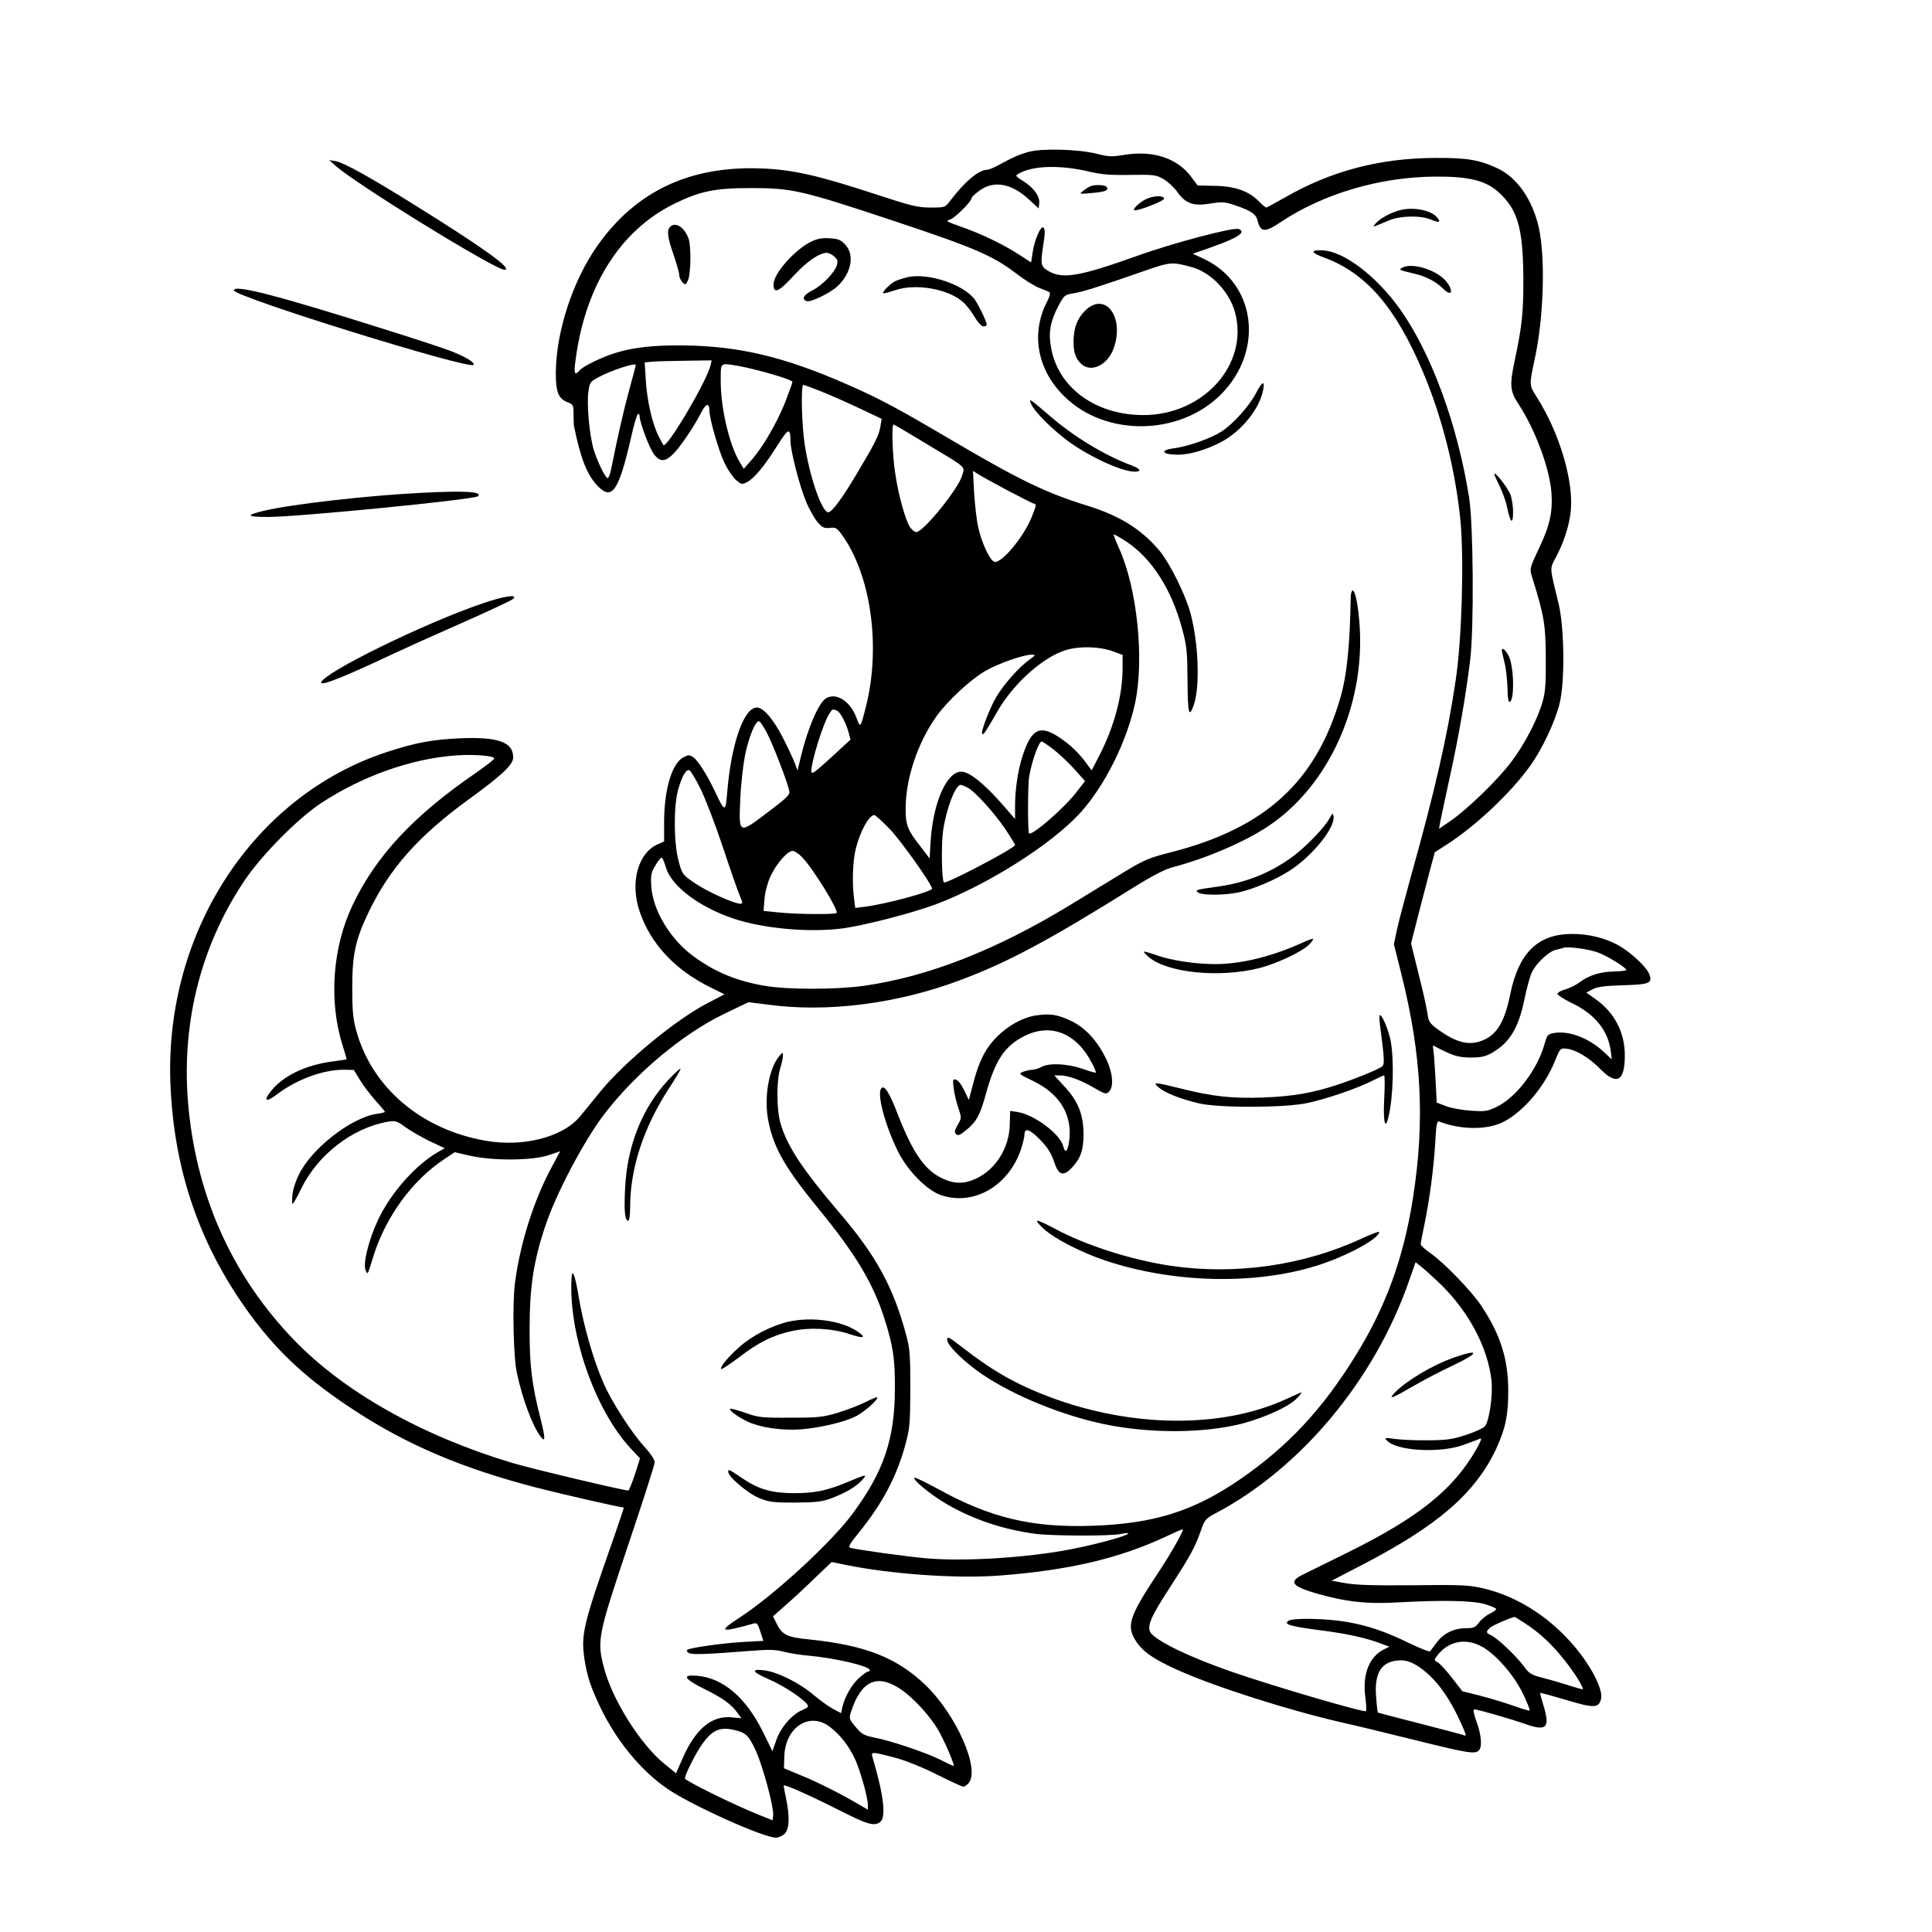 <?xml version="1.0" standalone="no"?>
<!DOCTYPE svg PUBLIC "-//W3C//DTD SVG 20010904//EN"
 "http://www.w3.org/TR/2001/REC-SVG-20010904/DTD/svg10.dtd">
<svg version="1.0" xmlns="http://www.w3.org/2000/svg"
 width="1024pt" height="1024pt" viewBox="0 0 1024 1024"
 preserveAspectRatio="xMidYMid meet">
<g transform="translate(0,1024) scale(0.1,-0.1)"
fill="#000000" stroke="none">
<path d="M5452 9435 c-50 -14 -78 -26 -167 -74 -21 -11 -45 -21 -53 -21 -44 0
-117 -61 -195 -163 -28 -37 -28 -37 -105 -37 -69 0 -101 8 -302 74 -290 95
-429 127 -590 133 -380 16 -667 -118 -872 -407 -130 -183 -219 -451 -222 -670
-1 -108 13 -144 65 -163 27 -11 29 -15 29 -64 0 -29 1 -56 2 -60 36 -177 71
-264 129 -322 74 -74 109 -21 174 261 14 65 31 120 36 123 5 4 9 -1 9 -10 0
-33 52 -171 76 -202 33 -44 61 -42 106 5 38 39 111 148 147 220 23 44 41 48
41 8 0 -46 50 -218 81 -282 18 -36 45 -76 61 -89 28 -23 31 -24 58 -10 38 20
92 85 161 195 59 93 68 95 69 20 0 -49 49 -239 81 -315 17 -43 46 -93 62 -112
26 -30 36 -34 65 -31 31 4 38 0 64 -36 155 -214 208 -596 127 -914 -29 -113
-29 -113 -50 -55 -33 86 -104 133 -159 103 -39 -21 -98 -156 -135 -310 l-18
-74 -13 36 c-7 20 -36 82 -64 137 -51 100 -104 161 -138 161 -70 0 -137 -194
-158 -454 -8 -101 -13 -101 -62 4 -43 91 -92 169 -117 186 -21 14 -26 14 -53
0 -60 -31 -102 -170 -102 -343 l0 -103 -32 -14 c-106 -45 -150 -203 -98 -356
58 -172 187 -311 379 -405 l71 -35 -88 -46 c-165 -84 -439 -310 -568 -467 -41
-51 -92 -113 -113 -138 -92 -107 -300 -160 -497 -125 -342 59 -604 283 -686
585 -17 61 -21 105 -21 226 0 177 17 256 88 403 111 230 262 400 525 592 183
133 240 187 240 226 0 81 -79 109 -280 101 -151 -7 -237 -23 -390 -73 -704
-231 -1175 -949 -1147 -1749 17 -470 158 -876 433 -1246 145 -194 298 -334
539 -492 282 -185 576 -310 970 -412 132 -34 442 -105 461 -105 2 0 -24 -78
-57 -172 -156 -443 -170 -500 -152 -626 14 -94 33 -152 83 -257 86 -180 215
-338 356 -435 126 -87 510 -260 577 -260 13 0 33 9 45 20 26 25 29 89 8 190
-8 36 -13 66 -12 67 6 6 143 -55 287 -128 158 -80 191 -90 224 -66 33 25 19
143 -41 345 -8 28 -2 28 116 -3 58 -15 145 -50 225 -90 72 -36 135 -65 141
-65 6 0 18 8 27 18 65 72 -65 366 -230 523 -150 143 -318 209 -608 239 -124
12 -149 24 -179 85 l-19 38 69 61 c38 33 108 98 155 144 l87 83 73 -15 c240
-49 587 -74 813 -57 368 28 632 89 884 206 50 24 92 42 92 39 0 -16 -70 -138
-138 -240 -136 -205 -158 -263 -124 -330 36 -70 94 -113 242 -179 201 -89 581
-210 865 -275 77 -17 256 -61 398 -96 266 -66 305 -72 325 -52 19 19 14 81
-12 153 -15 41 -19 65 -12 65 19 0 188 -49 269 -77 114 -41 134 -21 98 97 -11
35 -19 65 -17 67 1 2 63 -15 137 -37 146 -44 173 -44 185 5 13 53 -61 192
-164 305 -128 142 -290 241 -458 281 -79 18 -112 20 -373 17 -210 -2 -306 1
-360 11 l-73 13 158 82 c406 210 604 382 715 619 49 107 64 179 63 312 -1 165
-43 295 -144 446 -54 80 -197 227 -267 276 -29 20 -53 42 -53 48 0 7 9 54 20
106 28 137 49 297 57 432 5 94 9 117 20 113 117 -45 255 -46 342 -2 107 55
219 188 274 326 25 62 28 65 57 62 50 -4 121 -46 180 -106 88 -90 131 -69 132
66 1 124 -53 230 -156 303 l-48 34 34 18 c25 13 63 18 160 21 144 4 159 11
138 62 -16 39 -102 117 -166 152 -69 37 -154 58 -241 58 -181 0 -283 -99 -328
-318 -29 -143 -68 -211 -139 -243 -75 -34 -145 -18 -246 56 -42 31 -48 40 -54
82 -3 26 -24 121 -47 210 l-40 163 40 157 c23 87 51 196 63 242 l23 84 65 42
c154 99 339 274 442 418 64 91 130 231 154 327 29 116 26 401 -5 530 -49 202
-48 182 -14 247 41 76 69 164 78 239 18 161 -59 421 -182 613 -38 60 -38 61
-9 196 48 219 58 535 22 699 -33 147 -115 265 -217 313 -97 46 -165 57 -329
56 -299 -1 -556 -69 -804 -212 -49 -28 -92 -51 -95 -51 -3 0 -22 16 -41 35
-52 53 -128 79 -233 80 l-89 2 -36 48 c-74 97 -199 138 -348 115 -73 -12 -89
-11 -151 5 -93 24 -290 30 -361 10z m322 -105 c64 -15 114 -19 217 -17 125 2
137 0 175 -22 23 -13 56 -43 73 -67 44 -63 86 -78 175 -63 65 10 77 10 135
-10 82 -28 108 -46 116 -79 16 -64 38 -66 120 -11 227 152 530 242 825 243
176 1 264 -21 332 -82 102 -92 130 -190 132 -452 1 -186 -7 -258 -45 -437 -29
-138 -26 -166 21 -237 89 -138 163 -338 173 -467 7 -102 -8 -173 -65 -293 -50
-106 -51 -110 -39 -150 66 -211 73 -256 74 -431 1 -135 -2 -183 -17 -234 -25
-90 -94 -224 -165 -318 -70 -94 -231 -250 -320 -312 l-64 -44 7 39 c4 21 27
129 51 239 45 204 84 426 107 615 21 169 17 716 -5 860 -61 388 -201 768 -367
1002 -126 176 -298 307 -411 311 -65 3 -62 -12 6 -37 223 -81 381 -262 526
-605 103 -243 174 -526 200 -794 19 -207 7 -630 -26 -845 -44 -296 -108 -577
-239 -1045 -30 -109 -63 -233 -72 -275 l-16 -77 40 -160 c107 -427 125 -777
61 -1185 -50 -319 -144 -577 -304 -835 -176 -285 -358 -480 -610 -654 -246
-170 -458 -237 -785 -248 -322 -11 -542 42 -822 197 -61 33 -115 59 -120 58
-18 -6 85 -91 168 -139 142 -83 302 -136 474 -159 91 -11 389 -12 448 -1 23 5
42 7 42 4 0 -14 -204 -68 -350 -93 -239 -40 -536 -56 -725 -39 -103 9 -366 46
-397 55 -14 4 -7 18 41 77 127 156 202 298 248 464 25 91 27 112 28 303 0 183
-3 214 -23 288 -69 253 -158 416 -351 642 -200 235 -279 354 -315 479 -20 70
-21 222 -1 287 8 27 15 58 15 69 -1 19 -2 19 -20 -3 -57 -69 -83 -227 -56
-352 30 -141 92 -247 271 -465 191 -234 283 -387 343 -575 46 -146 56 -211 55
-375 -1 -262 -59 -434 -222 -655 -112 -153 -416 -433 -600 -553 -118 -77 -106
-82 74 -32 17 5 22 -2 35 -43 l16 -49 -111 -6 c-112 -7 -282 -31 -293 -42 -4
-3 0 -11 8 -16 15 -10 86 -8 328 11 98 8 134 7 177 -5 30 -7 87 -17 127 -20
145 -13 328 -56 328 -77 0 -4 -4 -8 -10 -8 -5 0 -25 -14 -45 -32 -39 -33 -78
-102 -90 -155 l-7 -33 -40 21 c-22 11 -69 45 -104 74 -76 65 -194 124 -265
132 -73 9 -62 -10 31 -50 71 -31 170 -95 197 -129 11 -13 7 -18 -28 -33 -55
-25 -114 -95 -136 -162 l-19 -55 -52 106 c-90 180 -211 283 -348 294 -82 7
-69 -16 39 -70 98 -48 144 -82 176 -127 l20 -28 -53 5 c-106 9 -192 -64 -260
-222 l-33 -75 -65 53 c-127 105 -274 340 -317 507 -38 144 -32 171 127 646 78
231 142 431 142 443 0 13 -22 46 -52 79 -71 77 -179 245 -221 344 -53 122
-105 304 -129 449 -20 121 -36 162 -39 101 -16 -293 123 -691 310 -896 l53
-57 -27 -85 c-16 -47 -31 -85 -35 -85 -27 0 -523 118 -618 147 -478 144 -887
375 -1152 649 -322 333 -512 747 -560 1223 -44 436 57 855 292 1208 89 135
283 332 408 415 218 144 482 238 718 254 94 7 202 -2 202 -16 0 -5 -44 -39
-97 -76 -331 -227 -530 -440 -654 -701 -107 -223 -127 -510 -54 -741 13 -42
23 -77 22 -77 -1 -1 -38 -6 -82 -12 -139 -20 -253 -75 -318 -155 -44 -55 -28
-63 33 -17 103 78 242 129 350 129 l55 -1 32 -52 c17 -29 54 -77 82 -109 28
-31 51 -58 51 -61 0 -3 -20 -8 -45 -11 -135 -21 -343 -183 -410 -320 -30 -63
-40 -106 -36 -156 1 -8 22 27 47 79 88 181 273 324 462 356 38 6 47 3 90 -29
26 -19 84 -52 128 -74 l81 -38 -37 -21 c-119 -69 -249 -216 -316 -358 -50
-106 -82 -235 -66 -268 11 -25 9 -30 42 78 66 208 205 398 373 510 l57 38 83
-19 c118 -27 328 -26 414 3 l62 21 -39 -73 c-99 -179 -174 -416 -201 -628 -14
-114 -8 -394 11 -477 30 -139 83 -279 125 -334 26 -35 26 -10 1 90 -47 183
-60 286 -59 484 0 218 21 357 83 541 57 173 206 454 313 594 166 216 414 424
633 530 l131 63 104 -13 c315 -43 688 5 1021 131 249 93 468 210 919 492 100
62 166 96 207 106 175 46 383 135 507 219 314 211 506 629 482 1049 -7 112
-23 198 -38 198 -5 0 -9 -15 -10 -32 -4 -257 -20 -416 -55 -537 -129 -444
-398 -690 -893 -817 -125 -32 -146 -41 -261 -111 -69 -42 -195 -119 -280 -171
-391 -238 -752 -379 -1090 -427 -150 -21 -408 -21 -528 0 -150 26 -263 73
-379 158 -121 90 -212 240 -221 367 -4 62 -2 74 23 115 15 26 30 43 34 38 4
-4 14 -28 21 -53 30 -98 178 -209 358 -269 157 -53 401 -75 577 -52 114 15
366 80 493 127 275 103 615 318 768 486 130 144 246 377 290 581 50 233 11
610 -85 821 -17 38 -30 71 -28 73 2 2 30 -14 63 -35 138 -90 244 -256 300
-467 24 -88 27 -120 28 -272 1 -177 8 -204 34 -127 33 97 24 330 -19 486 -27
98 -108 261 -162 327 -96 115 -211 187 -385 241 -215 66 -358 135 -720 348
-278 164 -376 217 -542 290 -339 150 -581 208 -880 211 -154 2 -266 -11 -359
-40 -76 -24 -172 -71 -190 -93 -22 -26 -29 -18 -24 27 46 408 234 713 527 857
137 67 215 83 406 83 217 0 267 -11 757 -174 424 -141 525 -184 648 -278 44
-34 100 -69 125 -78 25 -9 49 -19 53 -23 5 -4 -1 -26 -13 -48 -88 -169 -53
-363 92 -504 218 -214 609 -209 829 11 231 232 186 589 -91 719 l-58 27 103
36 c138 49 182 79 140 95 -27 11 -354 -76 -537 -142 -302 -108 -394 -125 -469
-82 -44 25 -46 34 -28 150 8 50 8 73 0 81 -14 14 -48 -63 -58 -132 l-8 -52
-65 42 c-83 54 -202 111 -309 148 -74 26 -81 31 -58 36 26 7 117 97 117 116 0
5 19 22 42 39 76 55 170 38 262 -48 l51 -47 3 28 c4 36 -29 82 -85 117 -44 28
-44 29 -21 41 75 42 219 45 372 9z m543 -506 c102 -28 199 -130 229 -240 74
-275 -167 -544 -486 -544 -248 0 -445 140 -487 346 -18 89 -8 147 38 235 29
54 33 57 77 64 47 7 137 35 377 119 138 48 147 49 252 20z m-2551 -521 c-22
-88 -232 -442 -250 -422 -2 2 -13 23 -25 47 -34 66 -61 186 -68 294 l-6 97 39
4 c21 2 101 4 178 5 l138 2 -6 -27z m-396 2 c0 -2 -16 -62 -35 -132 -31 -114
-59 -237 -95 -416 -6 -31 -16 -55 -21 -51 -15 9 -56 95 -73 154 -22 75 -36
233 -28 300 7 52 9 56 51 79 67 37 201 81 201 66z m546 -5 c102 -19 284 -72
284 -84 0 -6 -18 -54 -38 -107 -45 -112 -116 -234 -176 -304 l-44 -50 -21 35
c-55 91 -101 285 -101 429 0 104 -6 98 96 81z m440 -136 c49 -20 140 -60 203
-90 l114 -54 -7 -42 c-7 -45 -28 -87 -129 -256 -76 -127 -128 -197 -147 -197
-34 0 -99 188 -125 360 -16 108 -21 315 -7 315 4 0 48 -16 98 -36z m552 -275
c223 -134 205 -119 192 -168 -18 -69 -206 -301 -243 -301 -9 0 -24 12 -34 26
-24 37 -62 173 -78 284 -15 93 -20 260 -9 260 3 0 80 -45 172 -101z m441 -253
c69 -36 128 -66 133 -66 12 0 10 -13 -14 -71 -42 -105 -158 -244 -196 -237
-24 4 -69 100 -87 183 -9 39 -18 121 -22 184 l-6 115 34 -21 c19 -12 90 -51
158 -87z m546 -847 l55 -20 0 -68 c0 -147 -44 -311 -123 -465 l-41 -79 -21 28
c-43 61 -90 106 -148 145 -104 70 -149 49 -196 -93 -25 -75 -41 -178 -41 -270
l0 -68 -59 68 c-101 117 -183 183 -226 183 -77 0 -148 -161 -162 -362 l-6 -98
-48 63 c-70 89 -79 113 -79 204 1 158 64 347 164 487 58 81 176 191 257 239
67 39 202 87 246 87 25 0 24 -1 -13 -28 -55 -40 -133 -128 -174 -197 -35 -60
-83 -185 -74 -195 7 -6 18 10 79 117 89 156 257 303 381 332 71 17 169 12 229
-10z m-1460 -315 c18 -7 48 -62 63 -117 l10 -37 -90 -83 c-99 -91 -118 -105
-118 -85 0 53 64 257 95 304 17 27 17 27 40 18z m-367 -125 c32 -63 104 -250
115 -299 5 -22 -6 -34 -116 -117 -153 -116 -152 -117 -143 77 3 74 15 177 25
228 21 100 56 185 75 179 6 -2 26 -32 44 -68z m1513 -79 c29 -22 79 -69 112
-105 l58 -65 -46 -59 c-63 -83 -236 -233 -251 -218 -7 7 -7 259 1 302 14 81
51 185 66 185 4 0 31 -18 60 -40z m-1870 -207 c25 -49 79 -189 119 -309 40
-121 81 -238 91 -261 16 -37 16 -43 3 -43 -33 0 -179 66 -241 109 -66 45 -67
47 -86 116 -26 96 -27 285 -4 375 20 72 42 113 60 108 7 -2 33 -45 58 -95z
m1418 2 c39 -20 142 -134 202 -223 27 -41 49 -77 49 -81 0 -16 -366 -208 -377
-198 -12 13 -15 201 -4 277 17 115 65 240 93 240 5 0 22 -7 37 -15z m-418
-214 c60 -60 229 -299 229 -321 0 -16 -246 -82 -356 -96 l-51 -6 -6 47 c-11
80 -8 196 8 263 22 92 71 182 99 182 5 0 40 -31 77 -69z m-462 -152 c56 -55
198 -285 185 -298 -8 -9 -216 -7 -308 3 l-79 8 5 63 c3 37 16 86 32 121 30 65
90 134 117 134 10 0 31 -14 48 -31z m4222 -508 c52 -20 149 -80 149 -92 0 -4
-29 -7 -63 -8 -73 -1 -136 -20 -184 -57 -18 -14 -53 -31 -76 -38 -23 -6 -42
-17 -42 -24 0 -6 34 -28 75 -48 122 -58 192 -144 207 -252 l6 -47 -45 42 c-79
72 -182 111 -260 98 -35 -6 -38 -10 -53 -63 -39 -134 -149 -278 -251 -328 -50
-24 -62 -26 -137 -21 -45 3 -104 13 -132 24 l-50 19 -7 134 c-4 74 -9 143 -12
153 -2 10 -1 17 2 15 101 -54 130 -63 197 -63 58 0 78 5 117 27 91 54 137 131
168 282 11 54 28 117 38 140 22 49 90 113 129 122 16 3 33 8 38 10 23 9 136
-6 186 -25z m-833 -1760 c148 -146 247 -332 267 -506 9 -76 -12 -222 -36 -246
-10 -10 -55 -30 -101 -45 -70 -23 -101 -27 -198 -28 -63 -1 -142 3 -175 7 -53
8 -58 7 -46 -6 46 -57 280 -71 406 -26 39 14 78 29 88 33 13 6 8 -8 -18 -55
-122 -214 -306 -362 -685 -549 -113 -56 -220 -109 -239 -118 -71 -36 -52 -60
74 -97 157 -45 271 -58 435 -48 235 13 396 10 463 -10 31 -10 57 -21 57 -25 0
-5 -15 -16 -34 -25 -19 -9 -45 -30 -57 -47 -20 -26 -29 -30 -71 -30 -62 0
-119 -28 -154 -77 -16 -21 -31 -41 -34 -45 -3 -5 -52 15 -109 42 -130 64 -224
95 -342 115 -105 17 -276 20 -299 5 -30 -19 8 -30 162 -50 149 -19 249 -41
332 -73 l40 -15 -31 -15 c-78 -41 -113 -134 -96 -256 5 -39 6 -71 2 -71 -37 0
-493 134 -710 209 -219 76 -388 157 -428 204 -25 32 -5 83 97 239 112 173 136
217 167 306 21 59 26 64 81 93 449 238 837 703 1019 1221 l38 108 36 -29 c20
-16 64 -57 99 -90z m445 -1795 c76 -49 143 -111 209 -195 49 -61 98 -138 98
-154 0 -2 -31 6 -68 18 -38 12 -101 31 -141 41 -67 17 -76 23 -107 66 -40 53
-137 145 -171 161 -28 12 -29 19 -4 41 14 12 108 53 129 56 2 0 26 -15 55 -34z
m-235 -120 c74 -37 174 -150 223 -251 23 -47 39 -88 36 -91 -2 -2 -42 9 -88
26 -46 16 -125 40 -176 53 l-92 23 -56 72 c-31 40 -65 77 -76 82 -19 11 -19
11 1 38 57 72 144 91 228 48z m-336 -105 c90 -57 167 -159 232 -305 31 -69 31
-70 9 -61 -10 3 -114 31 -232 61 -118 30 -216 56 -218 57 -2 2 -6 38 -9 80
-12 134 30 196 132 197 27 0 54 -9 86 -29z m-2746 -119 c77 -50 173 -156 217
-240 36 -68 79 -172 71 -172 -3 0 -35 15 -72 34 -75 37 -254 98 -349 117 -54
11 -67 18 -98 56 -35 42 -36 45 -24 81 52 161 135 201 255 124z m-366 -206
c58 -45 101 -103 134 -174 28 -65 66 -200 66 -240 l0 -24 -42 25 c-103 60
-227 123 -312 157 l-91 38 2 61 c4 157 135 242 243 157z m-458 -33 c23 -13 40
-39 66 -97 39 -89 94 -297 90 -337 l-3 -27 -75 30 c-117 46 -390 180 -390 192
0 19 59 137 92 182 47 66 83 86 141 80 27 -3 63 -13 79 -23z"/>
<path d="M5780 9253 c-8 -3 -26 -14 -38 -24 -24 -18 -23 -18 45 -12 71 6 90
14 79 32 -7 11 -60 14 -86 4z"/>
<path d="M6073 9184 c-32 -16 -70 -51 -62 -58 9 -9 159 48 159 61 0 18 -57 17
-97 -3z"/>
<path d="M7420 9126 c-50 -13 -110 -46 -131 -73 -12 -15 -12 -16 6 -9 11 5 43
18 70 29 61 24 164 26 220 3 45 -19 55 -14 30 14 -34 37 -126 54 -195 36z"/>
<path d="M3552 9038 c-19 -19 -14 -56 18 -148 16 -47 30 -95 30 -107 0 -12 8
-29 17 -39 16 -16 18 -15 30 12 15 36 17 183 2 221 -22 59 -69 89 -97 61z"/>
<path d="M4303 8961 c-88 -41 -203 -170 -203 -228 0 -53 27 -41 107 46 68 74
136 121 175 121 9 0 26 -8 38 -18 18 -15 22 -25 16 -46 -10 -39 -80 -111 -132
-136 -44 -22 -57 -46 -29 -56 21 -8 124 42 164 79 73 69 91 164 43 218 -24 27
-37 33 -83 36 -39 3 -66 -2 -96 -16z"/>
<path d="M7430 8820 c-17 -10 -15 -11 64 -30 63 -14 116 -42 154 -79 47 -48
60 -14 15 40 -51 60 -184 100 -233 69z"/>
<path d="M4810 8771 c-19 -5 -46 -13 -60 -19 -26 -10 -76 -59 -69 -66 2 -3 31
5 64 16 108 37 280 7 358 -62 18 -15 46 -51 62 -79 18 -30 37 -51 48 -51 9 0
17 4 17 9 0 16 -43 105 -64 134 -59 80 -247 142 -356 118z"/>
<path d="M6657 8156 c-36 -69 -123 -165 -184 -204 -56 -36 -176 -78 -250 -88
-79 -10 -65 -34 21 -34 62 0 150 26 228 67 108 57 204 176 223 276 10 53 -5
46 -38 -17z"/>
<path d="M5460 8116 c0 -31 80 -119 180 -198 109 -87 301 -178 374 -178 40 0
31 16 -21 35 -139 52 -302 151 -427 259 -92 79 -106 90 -106 82z"/>
<path d="M7920 7727 c0 -4 13 -33 29 -65 16 -32 35 -86 41 -120 7 -34 17 -62
21 -62 13 0 11 86 -3 132 -10 35 -87 135 -88 115z"/>
<path d="M7960 6793 c0 -5 7 -35 15 -68 8 -33 14 -93 15 -132 0 -40 4 -73 10
-73 29 0 25 197 -6 248 -17 30 -34 42 -34 25z"/>
<path d="M7047 5903 c-25 -47 -120 -146 -190 -199 -119 -89 -252 -143 -408
-164 -110 -15 -119 -18 -96 -32 26 -14 140 -13 211 2 76 16 195 66 271 115
121 78 242 228 233 288 -3 20 -5 19 -21 -10z"/>
<path d="M6893 5239 c-157 -70 -317 -109 -453 -109 -102 0 -228 19 -304 45
-39 14 -72 23 -73 21 -2 -2 10 -15 26 -29 100 -84 376 -111 586 -58 94 24 230
89 264 125 14 14 23 28 20 30 -2 2 -32 -9 -66 -25z"/>
<path d="M5491 4858 c-70 -11 -144 -51 -207 -113 -60 -60 -96 -130 -126 -248
l-23 -87 -25 52 c-15 31 -33 54 -44 56 -16 4 -17 -1 -11 -49 4 -29 15 -75 25
-103 17 -50 17 -52 -4 -88 -17 -29 -18 -40 -9 -49 10 -10 21 -6 50 18 57 45
77 81 107 190 51 185 100 259 208 313 140 69 276 13 357 -148 13 -24 21 -45
19 -47 -2 -2 -34 7 -73 21 -80 27 -176 31 -215 9 -14 -8 -35 -14 -47 -15 -12
0 -34 -5 -49 -10 -27 -11 -26 -12 53 -50 144 -70 210 -184 189 -324 -8 -50
-20 -60 -30 -23 -16 66 -152 168 -242 183 l-40 6 -2 -72 c-2 -122 -74 -238
-177 -286 -63 -30 -117 -30 -180 0 -94 44 -157 135 -239 346 -43 112 -70 153
-86 130 -22 -32 21 -193 88 -330 50 -103 155 -210 231 -235 172 -57 355 48
422 242 10 31 19 67 19 80 0 38 29 28 85 -30 38 -39 56 -69 71 -112 24 -75 49
-83 96 -33 46 49 61 93 61 178 -1 103 -29 174 -100 250 l-55 60 31 0 c43 0
111 -25 182 -67 56 -32 62 -34 77 -19 27 27 20 102 -17 177 -46 94 -109 162
-184 198 -71 34 -111 40 -186 29z"/>
<path d="M7314 4808 c25 -189 26 -212 8 -223 -35 -21 -150 -67 -235 -95 -130
-43 -235 -61 -392 -67 -162 -6 -268 5 -438 48 -142 35 -150 35 -115 5 32 -28
115 -61 213 -84 105 -25 459 -24 575 2 103 22 263 77 342 117 31 16 60 29 64
29 4 0 4 -53 1 -117 -7 -126 4 -177 21 -107 27 103 32 310 12 412 -12 56 -44
132 -56 132 -4 0 -3 -24 0 -52z"/>
<path d="M3542 4516 c-139 -149 -219 -350 -229 -578 -6 -118 -1 -168 17 -168
6 0 10 32 10 74 0 206 73 426 210 634 34 52 60 96 57 98 -2 2 -32 -25 -65 -60z"/>
<path d="M5534 3725 c58 -52 197 -123 321 -165 359 -121 795 -132 1125 -28
154 48 330 143 330 178 0 5 -42 -11 -92 -34 -309 -144 -671 -195 -1013 -145
-208 31 -449 108 -611 195 -45 24 -87 44 -95 44 -8 -1 8 -21 35 -45z"/>
<path d="M4180 3235 c-90 -21 -194 -74 -262 -135 -60 -53 -104 -107 -95 -116
3 -3 45 25 94 62 104 80 183 119 284 140 92 20 212 13 299 -16 79 -27 96 -21
43 14 -85 57 -240 78 -363 51z"/>
<path d="M5020 3139 c0 -30 92 -120 190 -186 167 -112 423 -216 645 -262 244
-50 528 -48 730 4 120 32 250 91 289 134 17 17 27 31 24 31 -3 0 -39 -16 -80
-35 -340 -157 -818 -153 -1253 10 -178 67 -303 138 -462 262 -74 57 -83 62
-83 42z"/>
<path d="M4588 2809 c-31 -16 -97 -41 -145 -56 -80 -24 -103 -27 -253 -27
-154 -1 -170 1 -240 26 -41 14 -77 24 -80 21 -8 -8 42 -44 95 -69 68 -31 180
-47 279 -40 108 9 238 40 297 72 46 25 117 89 108 98 -2 2 -30 -9 -61 -25z"/>
<path d="M3860 2438 c0 -26 107 -116 166 -139 52 -21 75 -23 189 -23 108 1
140 4 189 22 75 28 134 62 166 98 30 33 23 31 -85 -14 -103 -43 -169 -56 -275
-56 -118 0 -187 19 -276 79 -74 50 -74 50 -74 33z"/>
<path d="M5750 8592 c-41 -41 -60 -92 -60 -164 0 -57 11 -89 41 -117 53 -49
142 -5 173 86 57 167 -49 301 -154 195z"/>
<path d="M7710 3046 c-120 -42 -258 -125 -320 -190 -33 -36 -14 -29 109 42 52
30 140 76 196 102 145 68 153 94 15 46z"/>
<path d="M1780 9360 c112 -99 846 -551 894 -550 49 1 -109 115 -474 342 -242
151 -378 226 -421 234 l-34 5 35 -31z"/>
<path d="M1240 8701 c0 -34 1244 -420 1269 -395 12 11 -41 43 -121 74 -45 17
-197 67 -338 111 -582 184 -810 243 -810 210z"/>
<path d="M2235 7628 c-284 -14 -695 -61 -835 -95 -101 -24 -95 -33 21 -33 157
0 1095 92 1112 110 26 24 -66 30 -298 18z"/>
<path d="M2555 7041 c-309 -106 -836 -364 -853 -418 -6 -22 122 29 383 152 55
26 217 99 360 162 143 63 267 121 275 129 27 26 -49 15 -165 -25z"/>
</g>
</svg>
